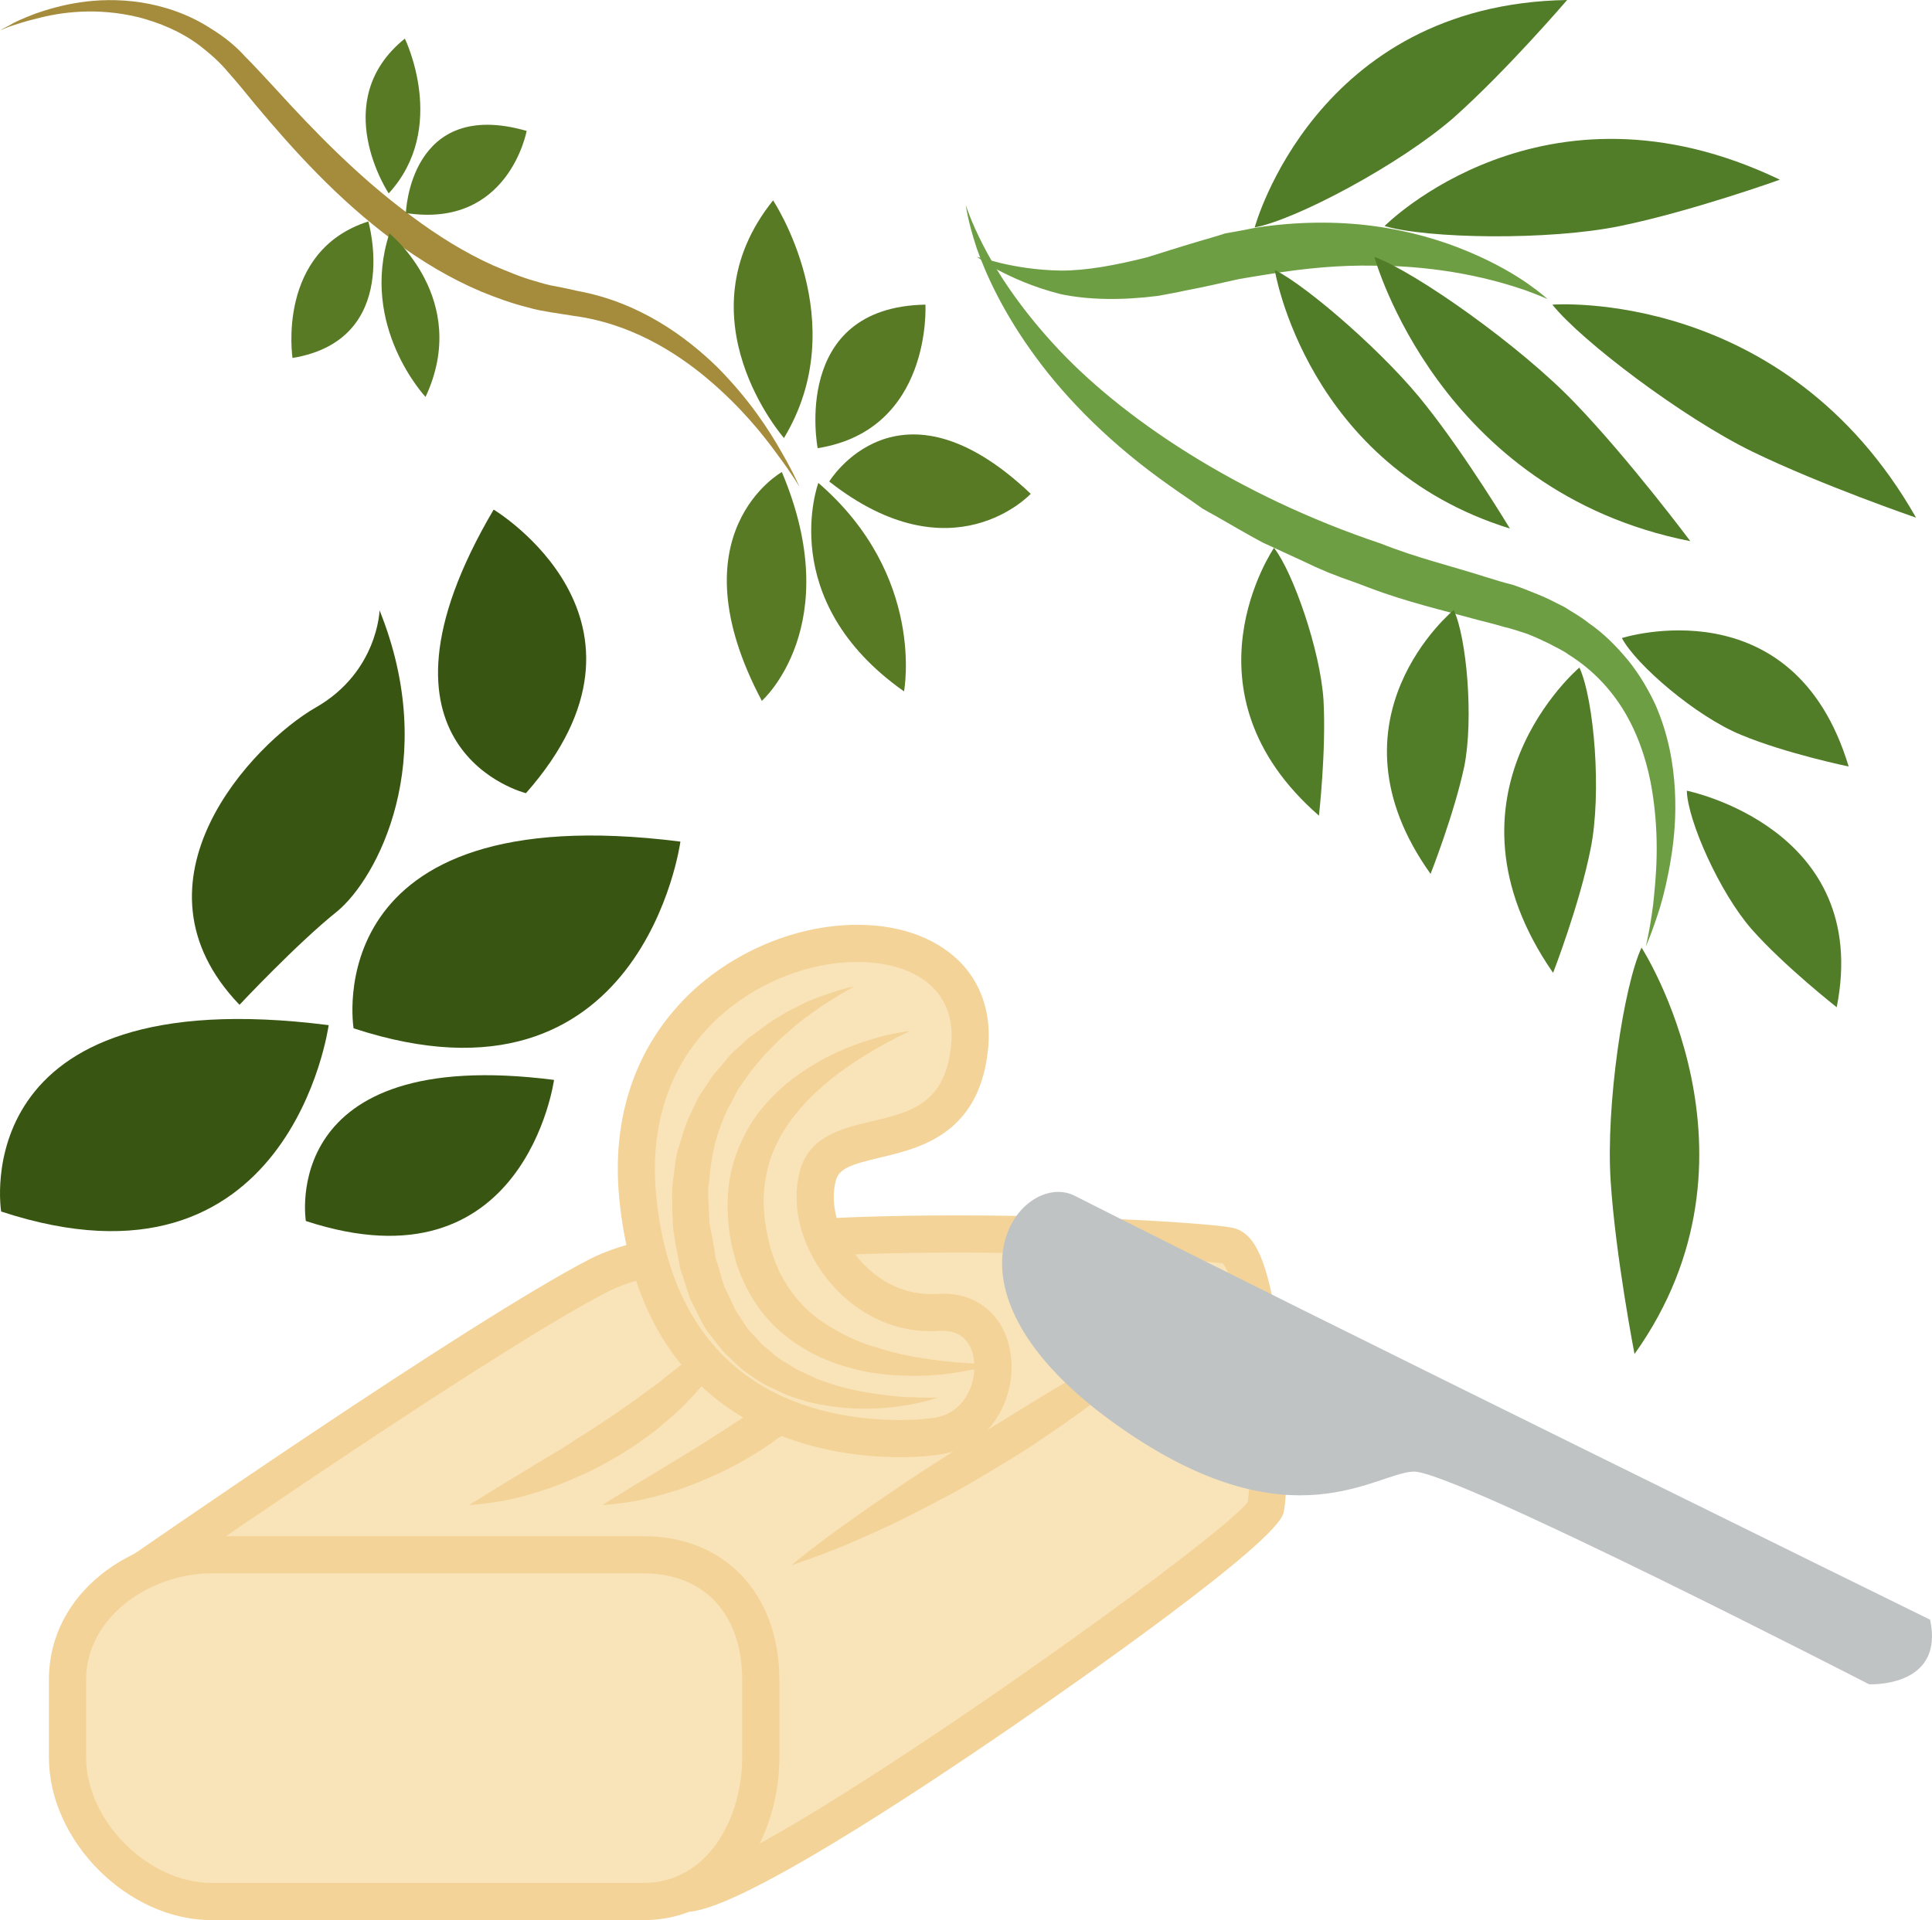 <?xml version="1.0" encoding="UTF-8" standalone="no"?>
<svg
   xmlns:dc="http://purl.org/dc/elements/1.1/"
   xmlns:cc="http://creativecommons.org/ns#"
   xmlns:rdf="http://www.w3.org/1999/02/22-rdf-syntax-ns#"
   xmlns:svg="http://www.w3.org/2000/svg"
   xmlns="http://www.w3.org/2000/svg"
   id="svg92"
   viewBox="0 0 5503.68 5471"
   style="clip-rule:evenodd;fill-rule:evenodd;image-rendering:optimizeQuality;shape-rendering:geometricPrecision;text-rendering:geometricPrecision"
   version="1.1"
   height="54.71mm"
   width="55.037mm"
   xml:space="preserve">
 <defs
   id="defs4">
  <style
   id="style2"
   type="text/css">
   <![CDATA[
    .fil5 {fill:#385611;fill-rule:nonzero}
    .fil7 {fill:#517C28;fill-rule:nonzero}
    .fil4 {fill:#597A25;fill-rule:nonzero}
    .fil6 {fill:#6E9E44;fill-rule:nonzero}
    .fil3 {fill:#A58C3C;fill-rule:nonzero}
    .fil2 {fill:#C0C3C4;fill-rule:nonzero}
    .fil1 {fill:#F4D398;fill-rule:nonzero}
    .fil0 {fill:#F9E4B9;fill-rule:nonzero}
   ]]>
  </style>
 </defs>
 <g
   transform="translate(-7784.737,-11805)"
   id="Vrstva_x0020_1">
  <g
   id="_631943424">
   <path
   style="fill:#f9e4b9;fill-rule:nonzero"
   id="path7"
   d="m 8148,16311 c 0,0 994,-693 1343,-872 348,-180 1687,-106 1793,-85 105,21 127,665 105,749 -21,85 -1417,1079 -1644,1096 -455,36 -1597,-888 -1597,-888 z"
   class="fil0" />
   <path
   style="fill:#f4d398;fill-rule:nonzero"
   id="path9"
   d="m 8236,16314 c 228,177 1093,834 1482,834 8,0 16,-1 23,-1 208,-17 1506,-942 1598,-1062 19,-100 -9,-611 -71,-680 -60,-9 -376,-31 -758,-31 -502,0 -856,40 -995,112 -293,151 -1060,677 -1279,828 z m 1482,939 c -485,0 -1558,-864 -1604,-901 -13,-11 -20,-27 -19,-43 0,-17 9,-32 22,-42 41,-28 1002,-696 1349,-875 198,-102 677,-124 1044,-124 375,0 726,23 784,35 26,5 48,21 65,49 89,140 104,675 82,764 -22,87 -592,484 -766,604 -282,194 -777,521 -926,532 -10,1 -20,1 -31,1 z"
   class="fil1" />
   <path
   style="fill:#f4d398;fill-rule:nonzero"
   id="path11"
   d="m 9121,16093 c 0,0 14,-9 38,-23 23,-15 56,-35 96,-59 39,-24 85,-52 134,-81 24,-15 48,-32 74,-47 24,-16 49,-33 74,-49 24,-18 50,-34 73,-52 23,-18 48,-33 69,-52 21,-17 44,-33 63,-51 9,-8 19,-16 28,-24 10,-8 19,-15 27,-23 16,-16 32,-31 46,-43 13,-14 24,-26 34,-35 19,-20 31,-31 31,-31 0,0 -4,15 -14,42 -5,13 -10,30 -18,47 -9,18 -20,37 -32,58 -12,22 -28,42 -45,64 -16,23 -36,44 -57,66 -21,23 -45,43 -69,63 -23,22 -51,39 -76,58 -27,18 -55,35 -82,50 -28,15 -55,30 -83,41 -54,25 -107,43 -153,55 -46,13 -86,19 -114,22 -27,4 -44,4 -44,4 z"
   class="fil1" />
   <path
   style="fill:#f4d398;fill-rule:nonzero"
   id="path13"
   d="m 9501,16093 c 0,0 14,-9 37,-23 24,-15 57,-35 97,-59 39,-24 85,-52 133,-81 25,-15 49,-32 74,-47 25,-16 50,-33 75,-49 24,-18 50,-34 73,-52 23,-18 47,-33 69,-52 21,-17 44,-33 62,-51 10,-8 20,-16 29,-24 10,-8 19,-15 27,-23 16,-16 31,-31 45,-43 14,-14 25,-26 34,-35 20,-20 32,-31 32,-31 0,0 -4,15 -14,42 -5,13 -10,30 -19,47 -9,18 -19,37 -31,58 -12,22 -29,42 -45,64 -16,23 -37,44 -58,66 -20,23 -44,43 -68,63 -24,22 -51,39 -77,58 -26,18 -54,35 -81,50 -28,15 -55,30 -83,41 -54,25 -107,43 -154,55 -46,13 -85,19 -113,22 -28,4 -44,4 -44,4 z"
   class="fil1" />
   <path
   style="fill:#f9e4b9;fill-rule:nonzero"
   id="path15"
   d="m 9935,16812 c 0,209 -108,429 -317,429 H 8387 c -209,0 -428,-220 -428,-429 v -220 c 0,-209 219,-339 428,-339 h 1231 c 209,0 317,130 317,339 z"
   class="fil0" />
   <path
   style="fill:#f4d398;fill-rule:nonzero"
   id="path17"
   d="m 8387,16288 c -172,0 -357,122 -357,304 v 220 c 0,181 177,358 357,358 h 1231 c 183,0 281,-184 281,-358 v -220 c 0,-187 -107,-304 -281,-304 z m 1231,988 H 8387 c -238,0 -463,-225 -463,-464 v -220 c 0,-253 240,-410 463,-410 h 1231 c 232,0 387,165 387,410 v 220 c 0,225 -135,464 -387,464 z"
   class="fil1" />
   <path
   style="fill:#f4d398;fill-rule:nonzero"
   id="path19"
   d="m 10039,16265 c 0,0 17,-15 47,-38 30,-23 73,-56 126,-93 26,-19 55,-39 86,-60 30,-20 62,-43 96,-65 33,-21 68,-44 104,-67 35,-23 71,-45 108,-68 73,-44 144,-90 214,-130 35,-20 67,-40 99,-59 31,-19 61,-37 89,-52 29,-16 53,-32 75,-46 22,-14 42,-25 59,-35 33,-19 52,-29 52,-29 0,0 -13,17 -39,45 -13,15 -28,32 -47,51 -18,19 -38,42 -64,63 -24,21 -51,44 -80,67 -29,24 -59,50 -92,73 -33,24 -67,48 -103,72 -34,24 -71,48 -108,70 -37,23 -74,45 -110,66 -37,22 -74,41 -110,60 -72,38 -140,71 -199,96 -59,27 -110,46 -146,59 -36,13 -57,20 -57,20 z"
   class="fil1" />
   <path
   style="fill:#c0c3c4;fill-rule:nonzero"
   id="path21"
   d="m 13283,16420 c 0,0 -1783,-876 -2437,-1208 -154,-78 -441,274 150,674 470,319 705,117 815,112 111,-5 1298,606 1298,606 0,0 216,11 174,-184 z"
   class="fil2" />
   <path
   style="fill:#f9e4b9;fill-rule:nonzero"
   id="path23"
   d="m 10451,15898 c 0,0 -770,116 -850,-681 -79,-796 1011,-937 945,-416 -43,332 -391,184 -433,358 -42,174 127,401 343,385 216,-16 206,327 -5,354 z"
   class="fil0" />
   <path
   style="fill:#f4d398;fill-rule:nonzero"
   id="path25"
   d="m 10227,14546 c -157,0 -323,75 -432,195 -111,122 -159,285 -141,471 55,556 460,639 696,639 56,0 92,-6 93,-6 82,-10 121,-87 117,-154 -1,-29 -14,-94 -90,-94 -3,0 -7,0 -10,0 -9,1 -17,1 -26,1 v 0 c -112,0 -219,-55 -294,-150 -72,-92 -102,-204 -78,-301 24,-104 121,-127 206,-147 110,-26 205,-49 225,-206 9,-69 -6,-125 -43,-167 -45,-52 -126,-81 -223,-81 z m 123,1411 c -219,0 -735,-72 -801,-735 -27,-273 76,-451 168,-552 128,-142 324,-230 510,-230 129,0 236,42 303,117 57,65 81,151 68,250 -29,231 -195,270 -305,296 -84,20 -120,31 -128,69 -16,64 6,145 58,210 55,70 132,110 211,110 v 0 c 6,0 12,0 18,0 121,-10 206,70 214,192 7,116 -64,248 -209,266 0,0 -42,7 -107,7 z"
   class="fil1" />
   <path
   style="fill:#f4d398;fill-rule:nonzero"
   id="path27"
   d="m 10218,14616 c 0,0 -26,13 -69,41 -11,6 -23,14 -35,23 -13,9 -26,18 -40,29 -14,10 -28,22 -42,35 -8,7 -15,13 -23,20 -7,7 -15,14 -22,22 -7,7 -15,15 -23,23 -7,8 -14,17 -21,25 -7,9 -15,17 -22,27 -6,9 -13,19 -20,28 -6,10 -14,19 -19,30 -6,11 -11,22 -17,33 -13,21 -21,44 -30,68 -17,47 -26,98 -30,151 -5,26 -2,53 -1,80 1,14 1,27 2,41 l 8,40 7,41 2,16 7,21 12,42 7,21 8,16 16,34 c 4,11 11,22 18,32 7,11 14,21 21,32 6,10 16,18 24,27 9,9 16,19 25,27 10,7 19,15 28,23 18,16 40,26 59,39 20,12 42,19 61,30 21,7 42,15 62,21 41,11 79,19 113,23 35,5 66,8 91,9 51,2 81,1 81,1 0,0 -28,11 -79,20 -26,5 -58,9 -94,11 -37,2 -79,1 -124,-5 -23,-3 -47,-8 -71,-13 -24,-8 -50,-14 -74,-26 -25,-12 -51,-22 -75,-39 -12,-8 -24,-16 -36,-25 -12,-9 -22,-20 -33,-30 -11,-11 -23,-20 -32,-33 -10,-12 -19,-24 -29,-37 -20,-23 -33,-55 -48,-84 l -11,-22 -7,-21 -13,-41 -7,-21 -1,-3 -1,-4 v -1 -1 l -1,-6 -2,-11 -9,-46 -7,-46 c -1,-16 -1,-32 -2,-47 0,-32 -3,-63 3,-94 4,-31 6,-62 16,-91 10,-29 16,-59 30,-86 13,-27 23,-54 41,-77 7,-11 15,-23 23,-35 8,-11 17,-21 26,-31 8,-10 17,-20 25,-30 9,-10 19,-18 28,-26 9,-9 18,-17 27,-25 10,-7 19,-14 29,-21 18,-14 36,-27 54,-37 17,-11 34,-20 51,-28 16,-9 31,-16 46,-22 15,-6 28,-11 41,-15 24,-9 44,-14 58,-18 13,-3 20,-4 20,-4 z"
   class="fil1" />
   <path
   style="fill:#f4d398;fill-rule:nonzero"
   id="path29"
   d="m 10377,14743 c 0,0 -25,11 -66,33 -40,22 -97,55 -158,103 -59,48 -122,111 -159,192 -19,40 -29,84 -33,130 -3,46 2,93 14,140 l 4,18 c 1,2 2,8 2,6 l 3,10 c 4,12 9,26 13,35 4,10 8,20 14,30 5,10 11,20 17,29 25,38 56,72 92,97 37,26 76,47 116,63 40,15 80,26 117,35 76,16 142,22 188,25 46,3 73,4 73,4 0,0 -25,9 -72,17 -46,9 -114,19 -197,14 -41,-2 -86,-7 -133,-20 -47,-12 -97,-31 -143,-60 -47,-29 -92,-68 -126,-117 -8,-12 -16,-24 -23,-37 -8,-13 -14,-27 -21,-42 -7,-15 -10,-26 -15,-39 l -3,-10 c -2,-7 -2,-8 -3,-12 l -6,-21 c -13,-56 -18,-116 -12,-174 5,-59 25,-115 51,-163 26,-49 62,-89 98,-122 36,-33 75,-58 111,-79 72,-40 138,-60 184,-72 46,-11 73,-13 73,-13 z"
   class="fil1" />
  </g>
  <g
   id="_453378864">
   <path
   style="fill:#a58c3c;fill-rule:nonzero"
   id="path32"
   d="m 7785,11891 c 0,0 8,-4 25,-13 16,-10 41,-21 75,-34 66,-23 171,-52 302,-32 64,10 136,33 201,76 34,21 66,46 94,77 30,30 56,59 85,90 112,123 238,254 390,366 75,56 152,104 232,140 41,17 80,34 120,45 20,6 40,12 60,15 20,4 40,8 61,13 175,32 308,129 399,218 91,92 147,179 182,241 36,62 51,99 51,99 0,0 -20,-35 -62,-91 -41,-57 -105,-137 -200,-217 -94,-79 -223,-158 -381,-179 -21,-3 -43,-7 -64,-10 -22,-4 -44,-7 -66,-14 -45,-11 -89,-27 -133,-45 -88,-37 -171,-87 -251,-146 -159,-118 -285,-258 -393,-387 -26,-32 -53,-65 -78,-93 -24,-29 -51,-52 -79,-74 -55,-42 -118,-67 -176,-82 -120,-29 -223,-14 -290,4 -34,8 -60,17 -78,23 -17,7 -26,10 -26,10 z"
   class="fil3" />
   <path
   style="fill:#597a25;fill-rule:nonzero"
   id="path34"
   d="m 10721,13212 c 0,0 -223,241 -574,-35 0,0 196,-324 574,35 z"
   class="fil4" />
   <path
   style="fill:#597a25;fill-rule:nonzero"
   id="path36"
   d="m 9987,12376 c 0,0 231,346 31,677 0,0 -300,-342 -31,-677 z"
   class="fil4" />
   <path
   style="fill:#597a25;fill-rule:nonzero"
   id="path38"
   d="m 10421,12673 c 0,0 20,357 -307,409 0,0 -78,-402 307,-409 z"
   class="fil4" />
   <path
   style="fill:#597a25;fill-rule:nonzero"
   id="path40"
   d="m 9955,13802 c 0,0 242,-214 57,-652 0,0 -311,173 -57,652 z"
   class="fil4" />
   <path
   style="fill:#597a25;fill-rule:nonzero"
   id="path42"
   d="m 10360,13775 c 0,0 63,-329 -244,-594 0,0 -125,334 244,594 z"
   class="fil4" />
   <path
   style="fill:#597a25;fill-rule:nonzero"
   id="path44"
   d="m 9285,12178 c 0,0 -51,279 -344,234 0,0 10,-330 344,-234 z"
   class="fil4" />
   <path
   style="fill:#597a25;fill-rule:nonzero"
   id="path46"
   d="m 8938,11915 c 0,0 125,255 -46,441 0,0 -175,-263 46,-441 z"
   class="fil4" />
   <path
   style="fill:#597a25;fill-rule:nonzero"
   id="path48"
   d="m 8618,12825 c 0,0 -47,-305 216,-389 0,0 98,337 -216,389 z"
   class="fil4" />
   <path
   style="fill:#597a25;fill-rule:nonzero"
   id="path50"
   d="m 8997,12936 c 0,0 -189,-201 -103,-466 0,0 233,187 103,466 z"
   class="fil4" />
  </g>
  <g
   id="_453409968">
   <path
   style="fill:#385611;fill-rule:nonzero"
   id="path53"
   d="m 8866,13544 c 0,0 -5,176 -182,277 -178,102 -554,496 -217,847 0,0 164,-175 278,-266 113,-93 294,-428 121,-858 z"
   class="fil5" />
   <path
   style="fill:#385611;fill-rule:nonzero"
   id="path55"
   d="m 7788,15257 c 0,0 -109,-664 933,-531 0,0 -109,802 -933,531 z"
   class="fil5" />
   <path
   style="fill:#385611;fill-rule:nonzero"
   id="path57"
   d="m 8792,14735 c 0,0 -110,-664 931,-532 0,0 -108,802 -931,532 z"
   class="fil5" />
   <path
   style="fill:#385611;fill-rule:nonzero"
   id="path59"
   d="m 8656,15284 c 0,0 -82,-503 707,-402 0,0 -83,607 -707,402 z"
   class="fil5" />
   <path
   style="fill:#385611;fill-rule:nonzero"
   id="path61"
   d="m 9283,14065 c 0,0 -496,-122 -92,-808 0,0 526,316 92,808 z"
   class="fil5" />
  </g>
  <g
   id="_453408240">
   <path
   style="fill:#6e9e44;fill-rule:nonzero"
   id="path64"
   d="m 12473,14502 c 0,0 11,-42 21,-119 4,-39 9,-85 10,-141 1,-55 -2,-117 -13,-185 -11,-67 -32,-140 -70,-209 -38,-69 -94,-132 -168,-178 -16,-12 -37,-21 -57,-32 -19,-9 -40,-19 -61,-27 -22,-7 -44,-15 -67,-20 -23,-7 -47,-13 -71,-19 -101,-28 -206,-52 -311,-92 -26,-10 -53,-20 -79,-29 -13,-5 -26,-10 -39,-15 -12,-5 -25,-11 -37,-16 -50,-24 -100,-46 -149,-69 -47,-25 -92,-52 -138,-78 -11,-6 -22,-12 -34,-19 -10,-7 -20,-14 -31,-22 -21,-14 -42,-29 -62,-43 -164,-115 -293,-245 -382,-367 -90,-122 -141,-233 -168,-310 -26,-79 -31,-123 -31,-123 0,0 13,44 50,116 37,72 101,172 198,278 193,213 528,435 935,571 100,40 201,64 298,95 26,8 51,16 76,22 25,8 51,19 76,29 25,10 49,23 73,35 23,15 46,27 68,45 44,30 81,68 114,108 32,40 57,83 77,126 37,85 51,169 55,242 4,74 -2,139 -11,194 -9,56 -20,102 -31,139 -23,74 -41,113 -41,113 z"
   class="fil6" />
   <path
   style="fill:#6e9e44;fill-rule:nonzero"
   id="path66"
   d="m 10568,12537 c 0,0 23,6 65,17 42,10 103,21 175,22 72,0 154,-15 245,-38 22,-7 44,-14 67,-21 25,-8 49,-15 75,-23 27,-8 53,-15 80,-24 29,-5 57,-10 86,-16 116,-18 232,-19 336,-5 105,14 198,42 273,74 74,31 131,65 168,91 37,26 55,43 55,43 0,0 -22,-10 -63,-25 -41,-14 -100,-32 -174,-46 -74,-14 -161,-24 -256,-24 -96,-2 -199,7 -306,25 -27,4 -54,9 -79,13 -26,6 -51,11 -76,17 -27,6 -52,11 -78,16 -26,6 -52,10 -77,15 -102,13 -198,12 -278,-5 -79,-20 -139,-48 -179,-69 -19,-11 -34,-21 -44,-27 -10,-6 -15,-10 -15,-10 z"
   class="fil6" />
   <path
   style="fill:#517c28;fill-rule:nonzero"
   id="path68"
   d="m 12207,12673 c 0,0 662,-51 1036,607 0,0 -268,-92 -466,-188 -199,-97 -489,-317 -570,-419 z"
   class="fil7" />
   <path
   style="fill:#517c28;fill-rule:nonzero"
   id="path70"
   d="m 12461,14505 c 0,0 383,593 -20,1158 0,0 -54,-278 -68,-493 -14,-215 37,-556 88,-665 z"
   class="fil7" />
   <path
   style="fill:#517c28;fill-rule:nonzero"
   id="path72"
   d="m 11729,12449 c 0,0 451,-456 1126,-132 0,0 -251,90 -455,132 -204,42 -550,36 -671,0 z"
   class="fil7" />
   <path
   style="fill:#517c28;fill-rule:nonzero"
   id="path74"
   d="m 11700,12537 c 0,0 182,668 900,810 0,0 -174,-233 -329,-394 -155,-162 -452,-372 -571,-416 z"
   class="fil7" />
   <path
   style="fill:#517c28;fill-rule:nonzero"
   id="path76"
   d="m 11416,12574 c 0,0 90,557 670,737 0,0 -123,-204 -237,-348 -112,-145 -339,-342 -433,-389 z"
   class="fil7" />
   <path
   style="fill:#517c28;fill-rule:nonzero"
   id="path78"
   d="m 12284,13707 c 0,0 -427,361 -75,870 0,0 76,-196 107,-354 32,-158 10,-424 -32,-516 z"
   class="fil7" />
   <path
   style="fill:#517c28;fill-rule:nonzero"
   id="path80"
   d="m 12590,14058 c 0,0 528,106 427,617 0,0 -149,-117 -242,-222 -92,-105 -183,-311 -185,-395 z"
   class="fil7" />
   <path
   style="fill:#517c28;fill-rule:nonzero"
   id="path82"
   d="m 12405,13623 c 0,0 489,-156 646,366 0,0 -179,-37 -306,-90 -128,-52 -300,-200 -340,-276 z"
   class="fil7" />
   <path
   style="fill:#517c28;fill-rule:nonzero"
   id="path84"
   d="m 11926,13543 c 0,0 -380,312 -66,752 0,0 67,-170 96,-306 27,-136 7,-367 -30,-446 z"
   class="fil7" />
   <path
   style="fill:#517c28;fill-rule:nonzero"
   id="path86"
   d="m 11414,13366 c 0,0 -279,408 128,763 0,0 21,-186 13,-329 -9,-142 -87,-365 -141,-434 z"
   class="fil7" />
   <path
   style="fill:#517c28;fill-rule:nonzero"
   id="path88"
   d="m 11359,12453 c 0,0 172,-636 890,-648 0,0 -172,201 -324,336 -153,133 -448,290 -566,312 z"
   class="fil7" />
  </g>
 </g>
</svg>